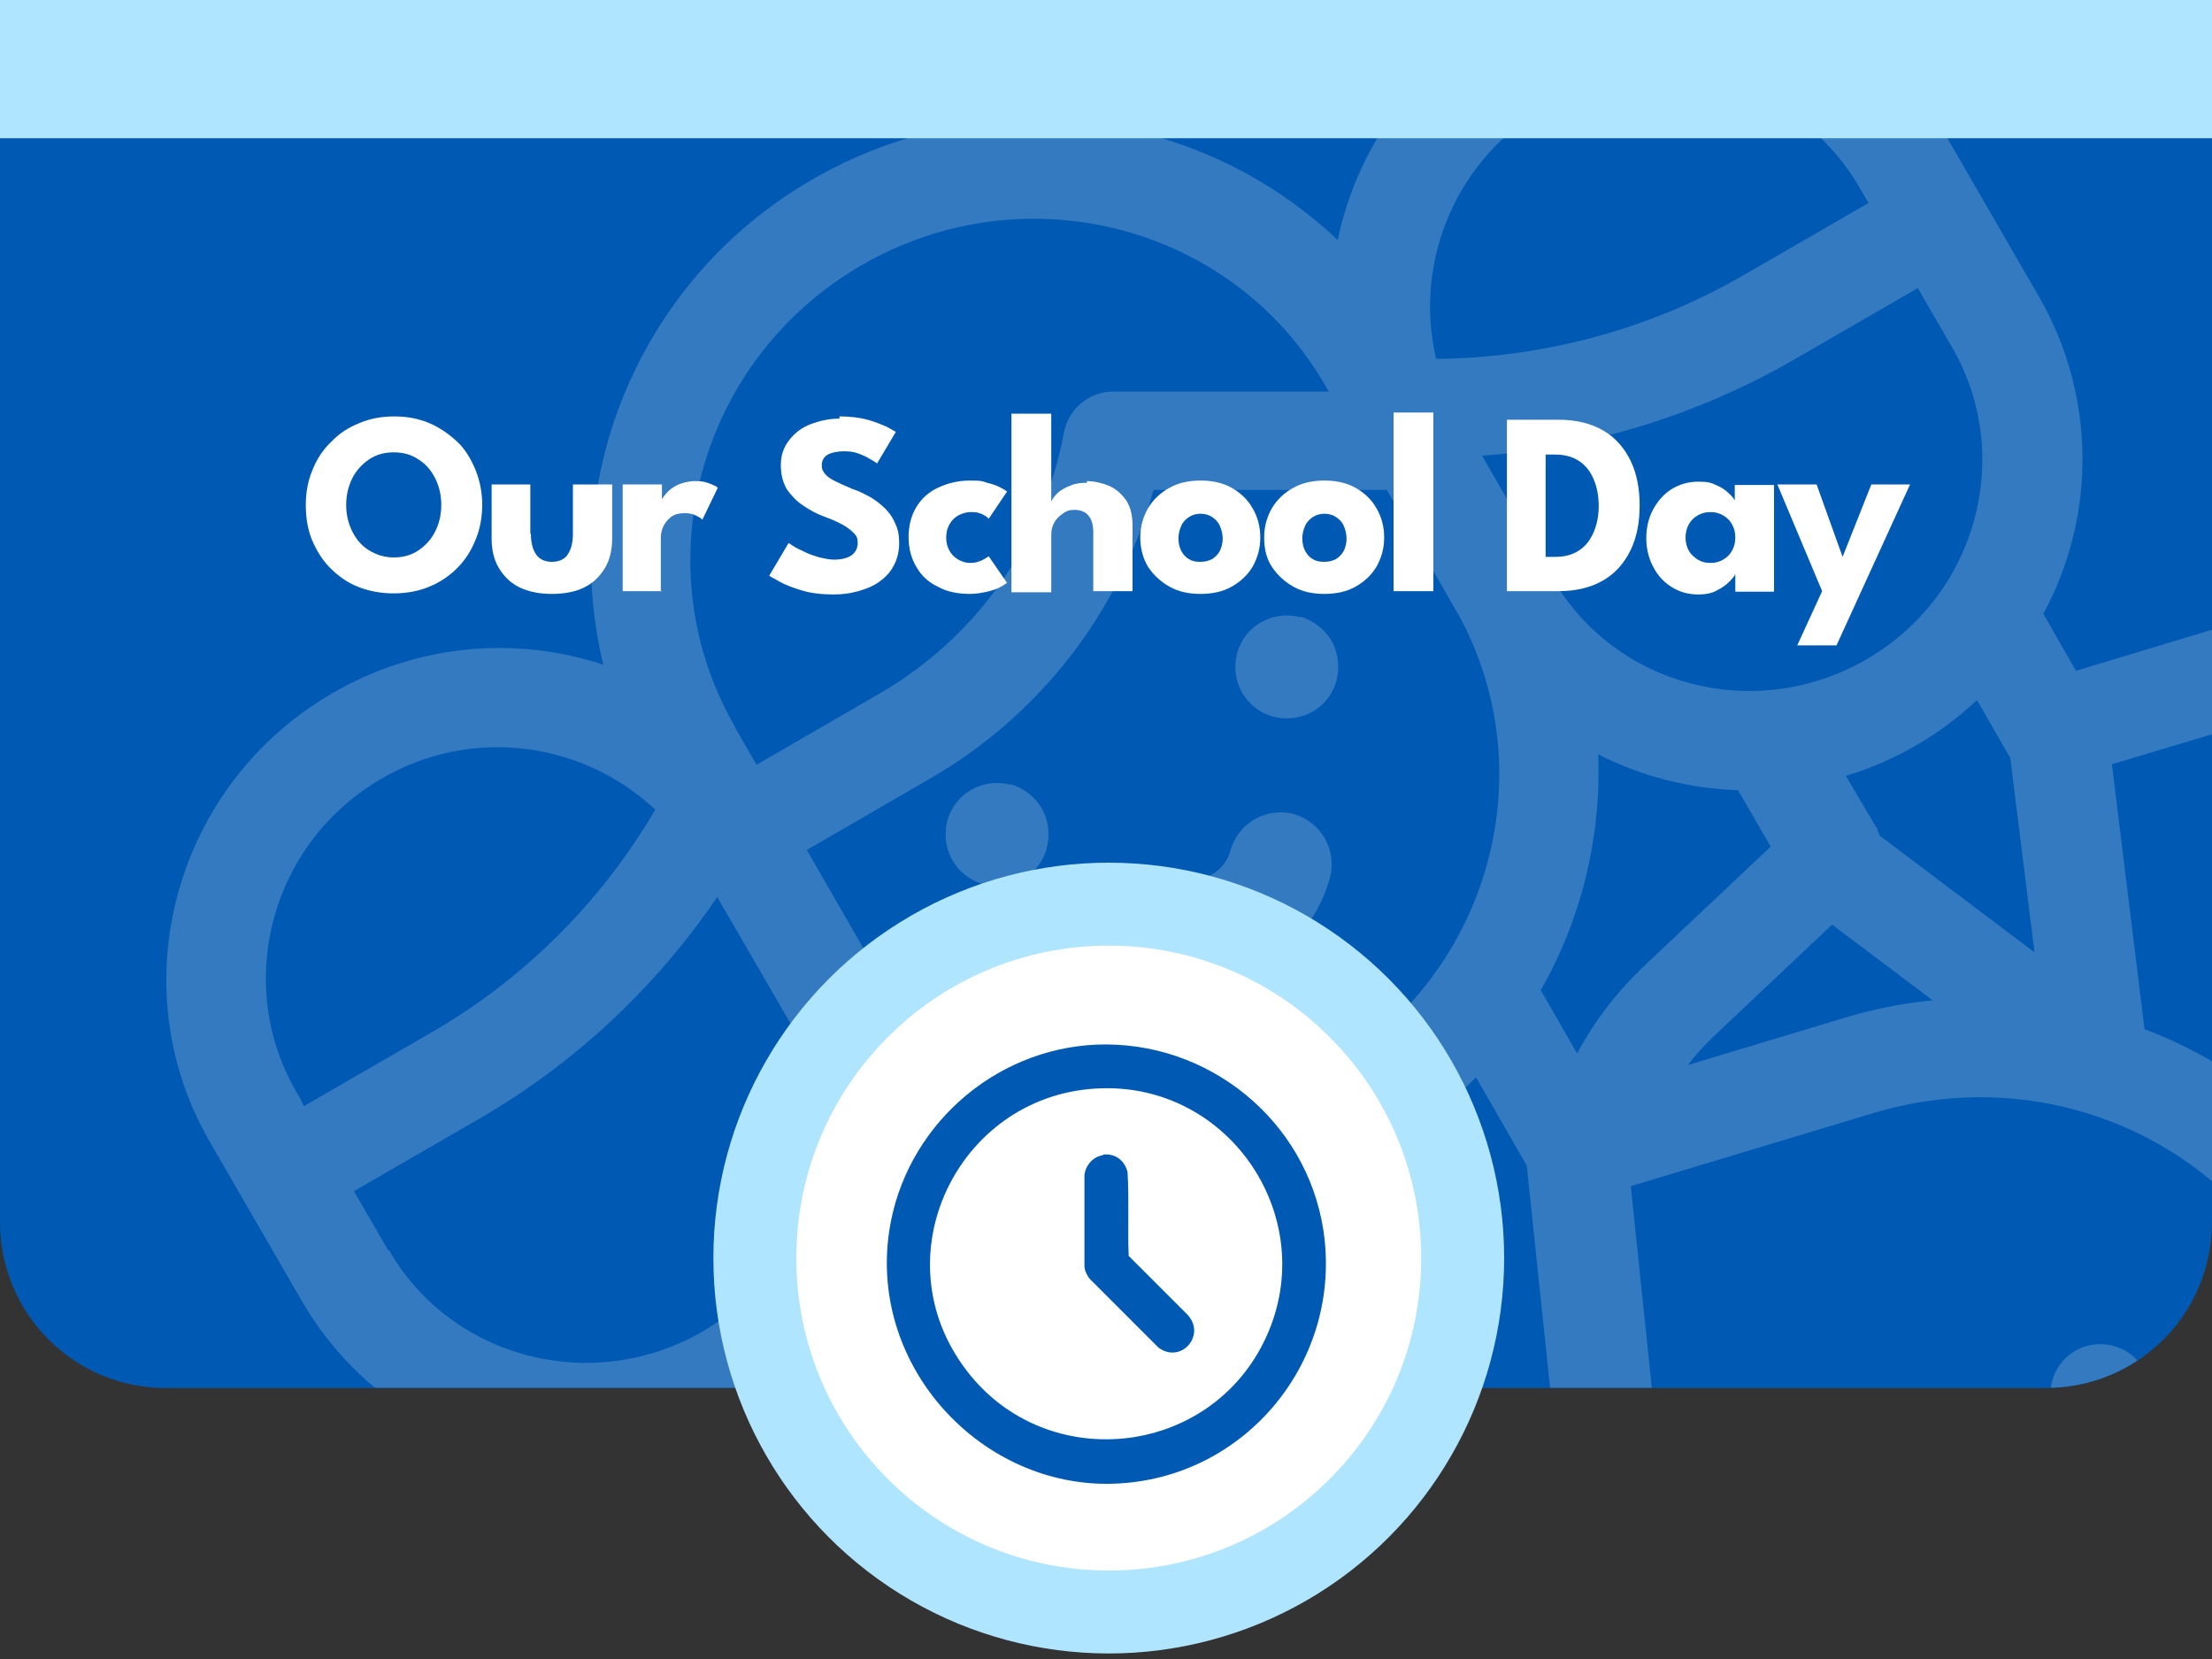 <?xml version="1.0" encoding="UTF-8"?>
<svg id="Layer_1" xmlns="http://www.w3.org/2000/svg" xmlns:xlink="http://www.w3.org/1999/xlink" version="1.1" viewBox="0 0 400 300">
  <rect x="0" y="0" width="400" height="300" fill="#333333" stroke="none"/>
  <!-- Generator: Adobe Illustrator 29.2.1, SVG Export Plug-In . SVG Version: 2.1.0 Build 116)  -->
  <defs>
    <style>
      .st0 {
        fill: none;
      }

      .st1 {
        fill: #0059b2;
      }

      .st2 {
        clip-path: url(#clippath-1);
      }

      .st3 {
        fill: #fff;
      }

      .st4 {
        opacity: .2;
      }

      .st5 {
        fill: #b0e5ff;
      }

      .st6 {
        clip-path: url(#clippath);
      }
    </style>
    <clipPath id="clippath">
      <rect class="st0" width="400" height="300"/>
    </clipPath>
    <clipPath id="clippath-1">
      <path class="st0" d="M0,0h400v221c0,16.6-13.4,30-30,30H30c-16.6,0-30-13.4-30-30h0V0Z"/>
    </clipPath>
  </defs>
  <g class="st6">
    <path id="background" class="st1" d="M0,0h400v221c0,16.6-13.4,30-30,30H30c-16.6,0-30-13.4-30-30h0V0h0Z"/>
    <g class="st2">
      <g id="group" class="st4">
        <g id="Group_36">
          <g id="Group_35">
            <path id="Path_757" class="st3" d="M326.3,330.5c-5-1.3-10.1,1.6-11.4,6.6-1.3,5,1.6,10.1,6.6,11.4s10.1-1.6,11.4-6.6c.6-2.4.3-4.9-.9-7.1-1.2-2.1-3.3-3.7-5.7-4.4Z"/>
          </g>
        </g>
        <g id="Group_38">
          <g id="Group_37">
            <path id="Path_758" class="st3" d="M405.2,112.3l-29.8,9-5.9-10.3c9.7-17.9,9.4-39.6-.7-57.2l-16.7-28.9c-16.3-28.2-52.8-37.7-81.4-21.2-14.8,8.5-25.3,22.9-28.8,39.7-25.7-24.3-64.3-28.7-94.9-11h0c-30.7,17.6-46.2,53.4-37.9,87.8-16.3-5.4-34.1-3.5-48.9,5.1-28.6,16.5-38.6,52.9-22.3,81.1l16.7,28.9c10.2,17.6,28.8,28.7,49.2,29.3l5.9,10.3-22.6,21.3c-21.4,20.1-26.2,51.6-11.7,76.7l30.1,52.1c2.5,4.3,8,5.7,12.3,3.2l62.8-36.3,13.4,23.2c2.5,4.3,8,5.7,12.3,3.2l86.2-49.8c4.3-2.5,5.7-7.9,3.3-12.2s-7.9-5.7-12.2-3.3l-35.1,20.2-19.7-34.1c-2.5-4.3-8.1-5.7-12.4-3.2-4.2,2.5-5.7,8-3.3,12.3l19.7,34.1-27.5,15.9-20.2-35c-15.2-26.3-10.1-59.4,12.2-80.4l33.4-31.4,57.1,41.4c2.9,2.1,6.8,2.3,9.9.5h0c3.1-1.8,4.9-5.2,4.5-8.8l-7.3-70,43.8-13.2c29.5-8.9,60.6,3.3,75.8,29.6l5,8.6c.3,2.4,1.6,4.6,3.5,6.1l11.7,20.2-27.4,15.8-19.7-34.1c-2.5-4.3-8.1-5.7-12.4-3.2-4.2,2.5-5.7,8-3.3,12.3l19.7,34.1-38.5,22.2c-4.3,2.5-5.7,7.9-3.3,12.2s7.9,5.7,12.2,3.3l89.4-51.6c4.3-2.5,5.8-8,3.4-12.3l-13.4-23.3,63-36.4c4.3-2.5,5.8-8,3.4-12.3l-30.1-52.1c-14.5-25.1-44.2-36.7-72.3-28.2ZM279.6,19.2c19.9-11.5,45.4-4.9,56.7,14.8l1.6,2.7-22.5,13c-16.9,9.8-36.1,15-55.7,15.2-4.2-17.9,3.9-36.5,19.9-45.6ZM280,103.3c-.4-.8-12-20.9-12-20.9,19.8-1.4,39.1-7.4,56.3-17.3l22.5-13,6.2,10.7c11.4,19.7,4.4,45-15.6,56.5s-45.4,4.9-56.7-14.8l-.7-1.3h0ZM132.9,131.4c-16.8-29.1-6.5-66.5,23-83.5s67.1-7.2,83.8,21.9l.6,1h-38.9c-4.4,0-8.2,3.1-9,7.4-3.7,19.9-15.9,37.2-33.5,47.3l-22.1,12.8-3.9-6.8ZM54.6,199.2l-1.1-1.9c-11.3-19.7-4.4-45,15.5-56.5,15.9-9.3,36-7,49.5,5.6-9.9,16.9-24,30.9-41,40.6l-22.5,13-.5-.8ZM70.2,226.1l-6.2-10.7,22.5-13c17.3-10,32-23.7,43.2-40.2l12.8,22.1c11.4,19.7,4.4,45-15.5,56.5-19.9,11.5-45.4,4.9-56.7-14.8ZM169.2,372.3l2.3,4-23.5,13.6-19.9-34.4c-2.6-4.3-8.1-5.7-12.4-3.2-4.2,2.5-5.7,8-3.3,12.3l19.9,34.4-15.7,9.1-25.6-44.3c-10.3-17.9-6.9-40.6,8.3-54.7l21.5-20.2,38.4,29c-3.1,18.8.5,38.1,10,54.5ZM157.3,293.6l-28.2-21.3c0-.2-.2-.4-.3-.6l-5.7-9.9c8.9-2.7,17-7.4,23.8-13.7l5.4,9.4c0,.2.2.3.2.4.1.2.3.5.5.7l4.3,34.9ZM184.8,269.8c-3.9,3.7-7.5,7.8-10.7,12.2l-2.8-22.5,28.3-8.5c2.2-.7,4.4-1.1,6.7-1.5l-21.5,20.3ZM214.5,231.2c-6.7-.2-13.4.7-19.9,2.7l-29.9,9-5.9-10.2c4.2-7.8,6.6-16.5,7-25.3,12.6,8,27.1,12.3,42,12.5l6.6,11.4ZM276.1,210.9l5.8,55.3-45.1-32.8-9.2-16c15-3.6,28.6-11.5,39.3-22.6l9.2,16h0ZM240,193.5c-29.5,17-67.1,7.2-83.8-21.9l-10.3-17.9,22.1-12.8c19.9-11.4,34.5-30.2,40.6-52.3h42.2c0,0,13.3,23.2,13.3,23.2,15.3,28.8,4.8,65-24,81.7h0ZM278.6,179.1h0c7.4-13,11-27.8,10.4-42.7,7.8,4,16.5,6.2,25.3,6.5l5.9,10.2-22.7,21.4c-4.9,4.6-9.1,10-12.3,16l-6.5-11.3h0ZM333.4,184.1l-28.2,8.5c1.4-1.8,3-3.6,4.7-5.2l21.4-20.2,18.2,13.7c-5.5.5-10.8,1.6-16.1,3.2h0ZM339.9,151c-.1-.3-.3-.6-.4-.9v-.2c-.1,0-5.7-9.6-5.7-9.6,8.9-2.7,17-7.4,23.7-13.7l5.7,9.9c0,.1.2.3.3.4l4.4,35.3-28-21.1ZM487.3,194l-15.7,9.1-19.9-34.4c-2.5-4.3-8.1-5.7-12.4-3.2-4.2,2.5-5.7,8-3.3,12.3l19.9,34.4-23.7,13.7-2.3-3.9c-9.5-16.5-24.4-29.2-42.1-35.9l-5.9-47.9,28.4-8.5c19.8-6.1,41.1,2.2,51.5,20.1l25.6,44.3Z"/>
          </g>
        </g>
        <g id="Group_40">
          <g id="Group_39">
            <path id="Path_759" class="st3" d="M182.7,141.9c-5-1.3-10.1,1.6-11.4,6.6-1.3,5,1.6,10.1,6.6,11.4,5,1.3,10.1-1.6,11.4-6.6.6-2.4.3-4.9-.9-7.1-1.2-2.1-3.3-3.7-5.7-4.4Z"/>
          </g>
        </g>
        <g id="Group_42">
          <g id="Group_41">
            <path id="Path_760" class="st3" d="M235.1,111.6c-5-1.3-10.1,1.6-11.4,6.6-1.3,5,1.6,10.1,6.6,11.4,5,1.3,10.1-1.6,11.4-6.6.6-2.4.3-4.9-.9-7.1-1.2-2.1-3.3-3.7-5.7-4.4Z"/>
          </g>
        </g>
        <g id="Group_44">
          <g id="Group_43">
            <path id="Path_761" class="st3" d="M234,147.2c-5-1.3-10.1,1.6-11.5,6.6-1,3.8-4.9,6-8.7,5-5-1.3-10.1,1.6-11.5,6.6s1.6,10.1,6.6,11.5c13.8,3.7,27.9-4.5,31.6-18.2,1.3-5-1.6-10.1-6.6-11.5,0,0,0,0,0,0Z"/>
          </g>
        </g>
      </g>
    </g>
    <circle id="dark-circle-2" class="st5" cx="200.5" cy="227.5" r="71.5"/>
    <circle id="white-circle" class="st3" cx="200.5" cy="227.5" r="56.5"/>
    <rect id="topbar-2" class="st5" width="400" height="25"/>
    <g>
      <path class="st3" d="M55.3,91.3c0-2.3.4-4.4,1.2-6.3.8-2,1.9-3.7,3.4-5.1,1.4-1.5,3.1-2.6,5.1-3.4,1.9-.8,4-1.2,6.3-1.2s4.4.4,6.3,1.2c1.9.8,3.6,2,5.1,3.4s2.5,3.2,3.3,5.1c.8,2,1.2,4.1,1.2,6.3s-.4,4.4-1.2,6.3c-.8,2-1.9,3.7-3.3,5.1s-3.1,2.6-5.1,3.4c-1.9.8-4.1,1.2-6.4,1.2s-4.5-.4-6.5-1.2-3.6-2-5-3.4-2.5-3.2-3.3-5.1c-.8-2-1.1-4.1-1.1-6.3ZM62.6,91.3c0,1.8.4,3.4,1.1,4.8.7,1.4,1.7,2.6,3,3.4s2.8,1.3,4.5,1.3,3.2-.4,4.5-1.3,2.3-2,3-3.4c.7-1.4,1.1-3,1.1-4.8s-.4-3.4-1.1-4.8-1.7-2.6-3-3.4c-1.3-.9-2.8-1.3-4.5-1.3s-3.2.4-4.5,1.3c-1.3.9-2.3,2-3,3.4s-1.1,3-1.1,4.8Z"/>
      <path class="st3" d="M96,96.5c0,1.5.3,2.8.9,3.7.6.9,1.6,1.4,2.9,1.4s2.4-.5,2.9-1.4c.6-.9.9-2.1.9-3.7v-8.9h7.1v9.7c0,2.1-.4,3.9-1.3,5.4-.9,1.5-2.1,2.7-3.7,3.5-1.6.8-3.6,1.2-5.9,1.2s-4.2-.4-5.9-1.2c-1.6-.8-2.8-2-3.7-3.5s-1.3-3.3-1.3-5.4v-9.7h7v8.9Z"/>
      <path class="st3" d="M119.7,106.9h-7.1v-19.3h7.1v3h-.1c.1-.4.4-.8.9-1.4.5-.6,1.2-1.1,2-1.5.9-.4,2-.7,3.2-.7s1.7.1,2.5.4c.8.3,1.3.5,1.6.8l-2.8,5.8c-.2-.3-.6-.5-1.2-.8-.6-.3-1.2-.4-2.1-.4s-1.7.2-2.4.7c-.6.5-1.1,1.1-1.4,1.8s-.4,1.3-.4,2v9.7Z"/>
      <path class="st3" d="M151.8,75.3c1.9,0,3.6.2,5.1.6,1.4.4,2.6.9,3.5,1.3.9.5,1.4.8,1.6.9l-3.4,5.7c-.3-.2-.7-.5-1.3-.8-.6-.4-1.3-.7-2.1-1s-1.7-.4-2.6-.4-2.2.2-2.9.6c-.7.4-1.1,1.1-1.1,1.9s.2,1.1.6,1.6c.4.5,1,.9,1.8,1.3.8.4,1.9.9,3.1,1.4,1.2.4,2.2.9,3.3,1.5,1,.6,1.9,1.3,2.7,2.1.8.8,1.4,1.7,1.8,2.7.5,1,.7,2.2.7,3.5s-.3,2.9-1,4.1c-.6,1.2-1.5,2.1-2.6,2.9-1.1.8-2.4,1.3-3.8,1.7-1.4.4-2.9.6-4.4.6-2.1,0-4-.2-5.7-.7s-3-1-4.1-1.6c-1-.6-1.7-.9-1.9-1.1l3.5-5.9c.2.1.6.4,1.1.7.5.3,1.2.6,2,1s1.6.6,2.5.9c.9.2,1.8.4,2.6.4,1.4,0,2.5-.3,3.2-.8s1.1-1.3,1.1-2.2-.2-1.3-.7-1.8c-.5-.5-1.1-1-2-1.5s-2-1-3.4-1.5c-1.4-.5-2.6-1.2-3.8-2s-2.1-1.8-2.9-2.9c-.7-1.2-1.1-2.6-1.1-4.4s.5-3.2,1.5-4.5c1-1.3,2.3-2.3,3.9-2.9s3.3-1,5.2-1Z"/>
      <path class="st3" d="M175.4,101.8c.9,0,1.6-.2,2.2-.5s1-.6,1.2-.7l3.3,4.8c-.3.2-.7.5-1.3.8-.6.3-1.4.6-2.3.8-.9.2-2,.4-3.1.4-2.2,0-4.2-.4-5.8-1.3-1.7-.8-3-2-3.9-3.6-.9-1.5-1.4-3.3-1.4-5.4s.5-3.9,1.4-5.4c.9-1.5,2.2-2.7,3.9-3.5s3.6-1.3,5.8-1.3,2.2.1,3.1.4c.9.2,1.7.5,2.3.8.6.3,1.1.6,1.3.8l-3.3,4.9c-.1-.1-.3-.3-.6-.5-.3-.2-.7-.4-1.1-.5-.5-.2-1-.2-1.6-.2s-1.5.2-2.2.6c-.7.4-1.2.9-1.6,1.6-.4.7-.6,1.5-.6,2.4s.2,1.7.6,2.4c.4.7.9,1.2,1.6,1.6.7.4,1.4.6,2.2.6Z"/>
      <path class="st3" d="M196.5,87c1.3,0,2.7.3,3.9.8,1.3.5,2.3,1.4,3.2,2.6.8,1.2,1.2,2.7,1.2,4.7v11.8h-7.1v-10.6c0-1.4-.3-2.4-.9-3.1-.6-.7-1.5-1-2.5-1s-1.4.2-2,.6c-.6.4-1.2.9-1.6,1.6-.4.7-.6,1.4-.6,2.3v10.4h-7.2v-32.3h7.2v15.9c.2-.5.6-1,1.2-1.6.6-.5,1.4-1,2.3-1.3.9-.4,1.9-.5,3-.5Z"/>
      <path class="st3" d="M217.1,107.4c-2.1,0-4-.4-5.6-1.3-1.6-.9-2.9-2.1-3.9-3.6-.9-1.5-1.4-3.3-1.4-5.3s.5-3.7,1.4-5.3c.9-1.5,2.2-2.8,3.9-3.7,1.6-.9,3.5-1.3,5.6-1.3s4,.4,5.6,1.3c1.6.9,2.9,2.1,3.8,3.7.9,1.5,1.4,3.3,1.4,5.3s-.5,3.7-1.4,5.3c-.9,1.5-2.2,2.7-3.8,3.6-1.6.9-3.5,1.3-5.6,1.3ZM217.1,101.6c.8,0,1.5-.2,2.1-.5.6-.4,1.1-.9,1.4-1.5s.5-1.4.5-2.2-.2-1.6-.5-2.3-.8-1.2-1.4-1.6-1.3-.6-2.1-.6-1.5.2-2.1.6c-.6.4-1.1.9-1.4,1.6s-.5,1.4-.5,2.3.2,1.6.5,2.2.8,1.2,1.4,1.5c.6.4,1.3.5,2.1.5Z"/>
      <path class="st3" d="M239.5,107.4c-2.1,0-4-.4-5.6-1.3-1.6-.9-2.9-2.1-3.9-3.6s-1.4-3.3-1.4-5.3.5-3.7,1.4-5.3c.9-1.5,2.2-2.8,3.9-3.7,1.6-.9,3.5-1.3,5.6-1.3s4,.4,5.6,1.3c1.6.9,2.9,2.1,3.8,3.7.9,1.5,1.4,3.3,1.4,5.3s-.5,3.7-1.4,5.3c-.9,1.5-2.2,2.7-3.8,3.6-1.6.9-3.5,1.3-5.6,1.3ZM239.5,101.6c.8,0,1.5-.2,2.1-.5.6-.4,1.1-.9,1.4-1.5s.5-1.4.5-2.2-.2-1.6-.5-2.3-.8-1.2-1.4-1.6c-.6-.4-1.3-.6-2.1-.6s-1.5.2-2.1.6-1.1.9-1.4,1.6-.5,1.4-.5,2.3.2,1.6.5,2.2.8,1.2,1.4,1.5c.6.4,1.3.5,2.1.5Z"/>
      <path class="st3" d="M259.2,106.9h-7.2v-32.3h7.2v32.3Z"/>
      <path class="st3" d="M272.5,75.9h9.3c3.3,0,6,.7,8.2,2,2.2,1.3,3.8,3.2,4.9,5.5,1.1,2.3,1.6,5,1.6,8s-.5,5.7-1.6,8c-1.1,2.3-2.7,4.2-4.9,5.5-2.2,1.3-4.9,2-8.2,2h-9.3v-31ZM279.5,82.1v18.6h1.7c1.8,0,3.2-.4,4.4-1.2,1.2-.8,2-1.9,2.6-3.3s.9-3,.9-4.7-.3-3.4-.9-4.8c-.6-1.4-1.4-2.5-2.6-3.3-1.2-.8-2.6-1.2-4.4-1.2h-1.7Z"/>
      <path class="st3" d="M313.8,106.9v-3.1c-.1.3-.5.8-1.1,1.4-.6.6-1.3,1.1-2.3,1.6-.9.5-2,.7-3.3.7-1.9,0-3.5-.5-4.9-1.4-1.4-.9-2.5-2.1-3.3-3.7-.8-1.5-1.2-3.3-1.2-5.1s.4-3.6,1.2-5.1,1.9-2.8,3.3-3.7,3.1-1.4,4.9-1.4,2.3.2,3.2.6c.9.4,1.6.8,2.2,1.4.6.5,1,1,1.2,1.4v-2.8h7.1v19.3h-7ZM304.8,97.2c0,.9.2,1.7.6,2.4.4.7,1,1.2,1.6,1.6.7.4,1.4.6,2.3.6s1.6-.2,2.3-.6c.7-.4,1.2-.9,1.6-1.6.4-.7.6-1.5.6-2.4s-.2-1.7-.6-2.4c-.4-.7-.9-1.2-1.6-1.6-.7-.4-1.4-.6-2.3-.6s-1.6.2-2.3.6c-.7.4-1.2.9-1.6,1.6-.4.7-.6,1.5-.6,2.4Z"/>
      <path class="st3" d="M333.2,100.7l5.2-13.1h7l-13.3,29.1h-7.1l4.5-9.8-8.1-19.3h7.1l4.7,13.1Z"/>
    </g>
    <g id="rQLDoc">
      <g>
        <path class="st1" d="M198.3,188.9c20.1-.8,37.9,13.6,41,33.5,3.6,23.6-14.1,45.1-37.9,45.9s-44.3-21-40.6-45.7c2.8-18.6,18.7-32.9,37.5-33.7ZM199.2,196.8c-25.3.7-39.9,29.4-25.1,50.1,14.2,20,44.8,17,54.9-5.2,9.7-21.3-6.4-45.6-29.8-44.9Z"/>
        <path class="st1" d="M199.4,208.8c2.2-.3,4,1,4.5,3.2.3,5,0,10,.2,15.1l10.6,10.6c3.5,3.7-1.1,9-5.2,6l-12.5-12.5c-.5-.7-.9-1.5-.9-2.3v-16.4c.2-1.8,1.6-3.4,3.4-3.6Z"/>
      </g>
    </g>
  </g>
</svg>